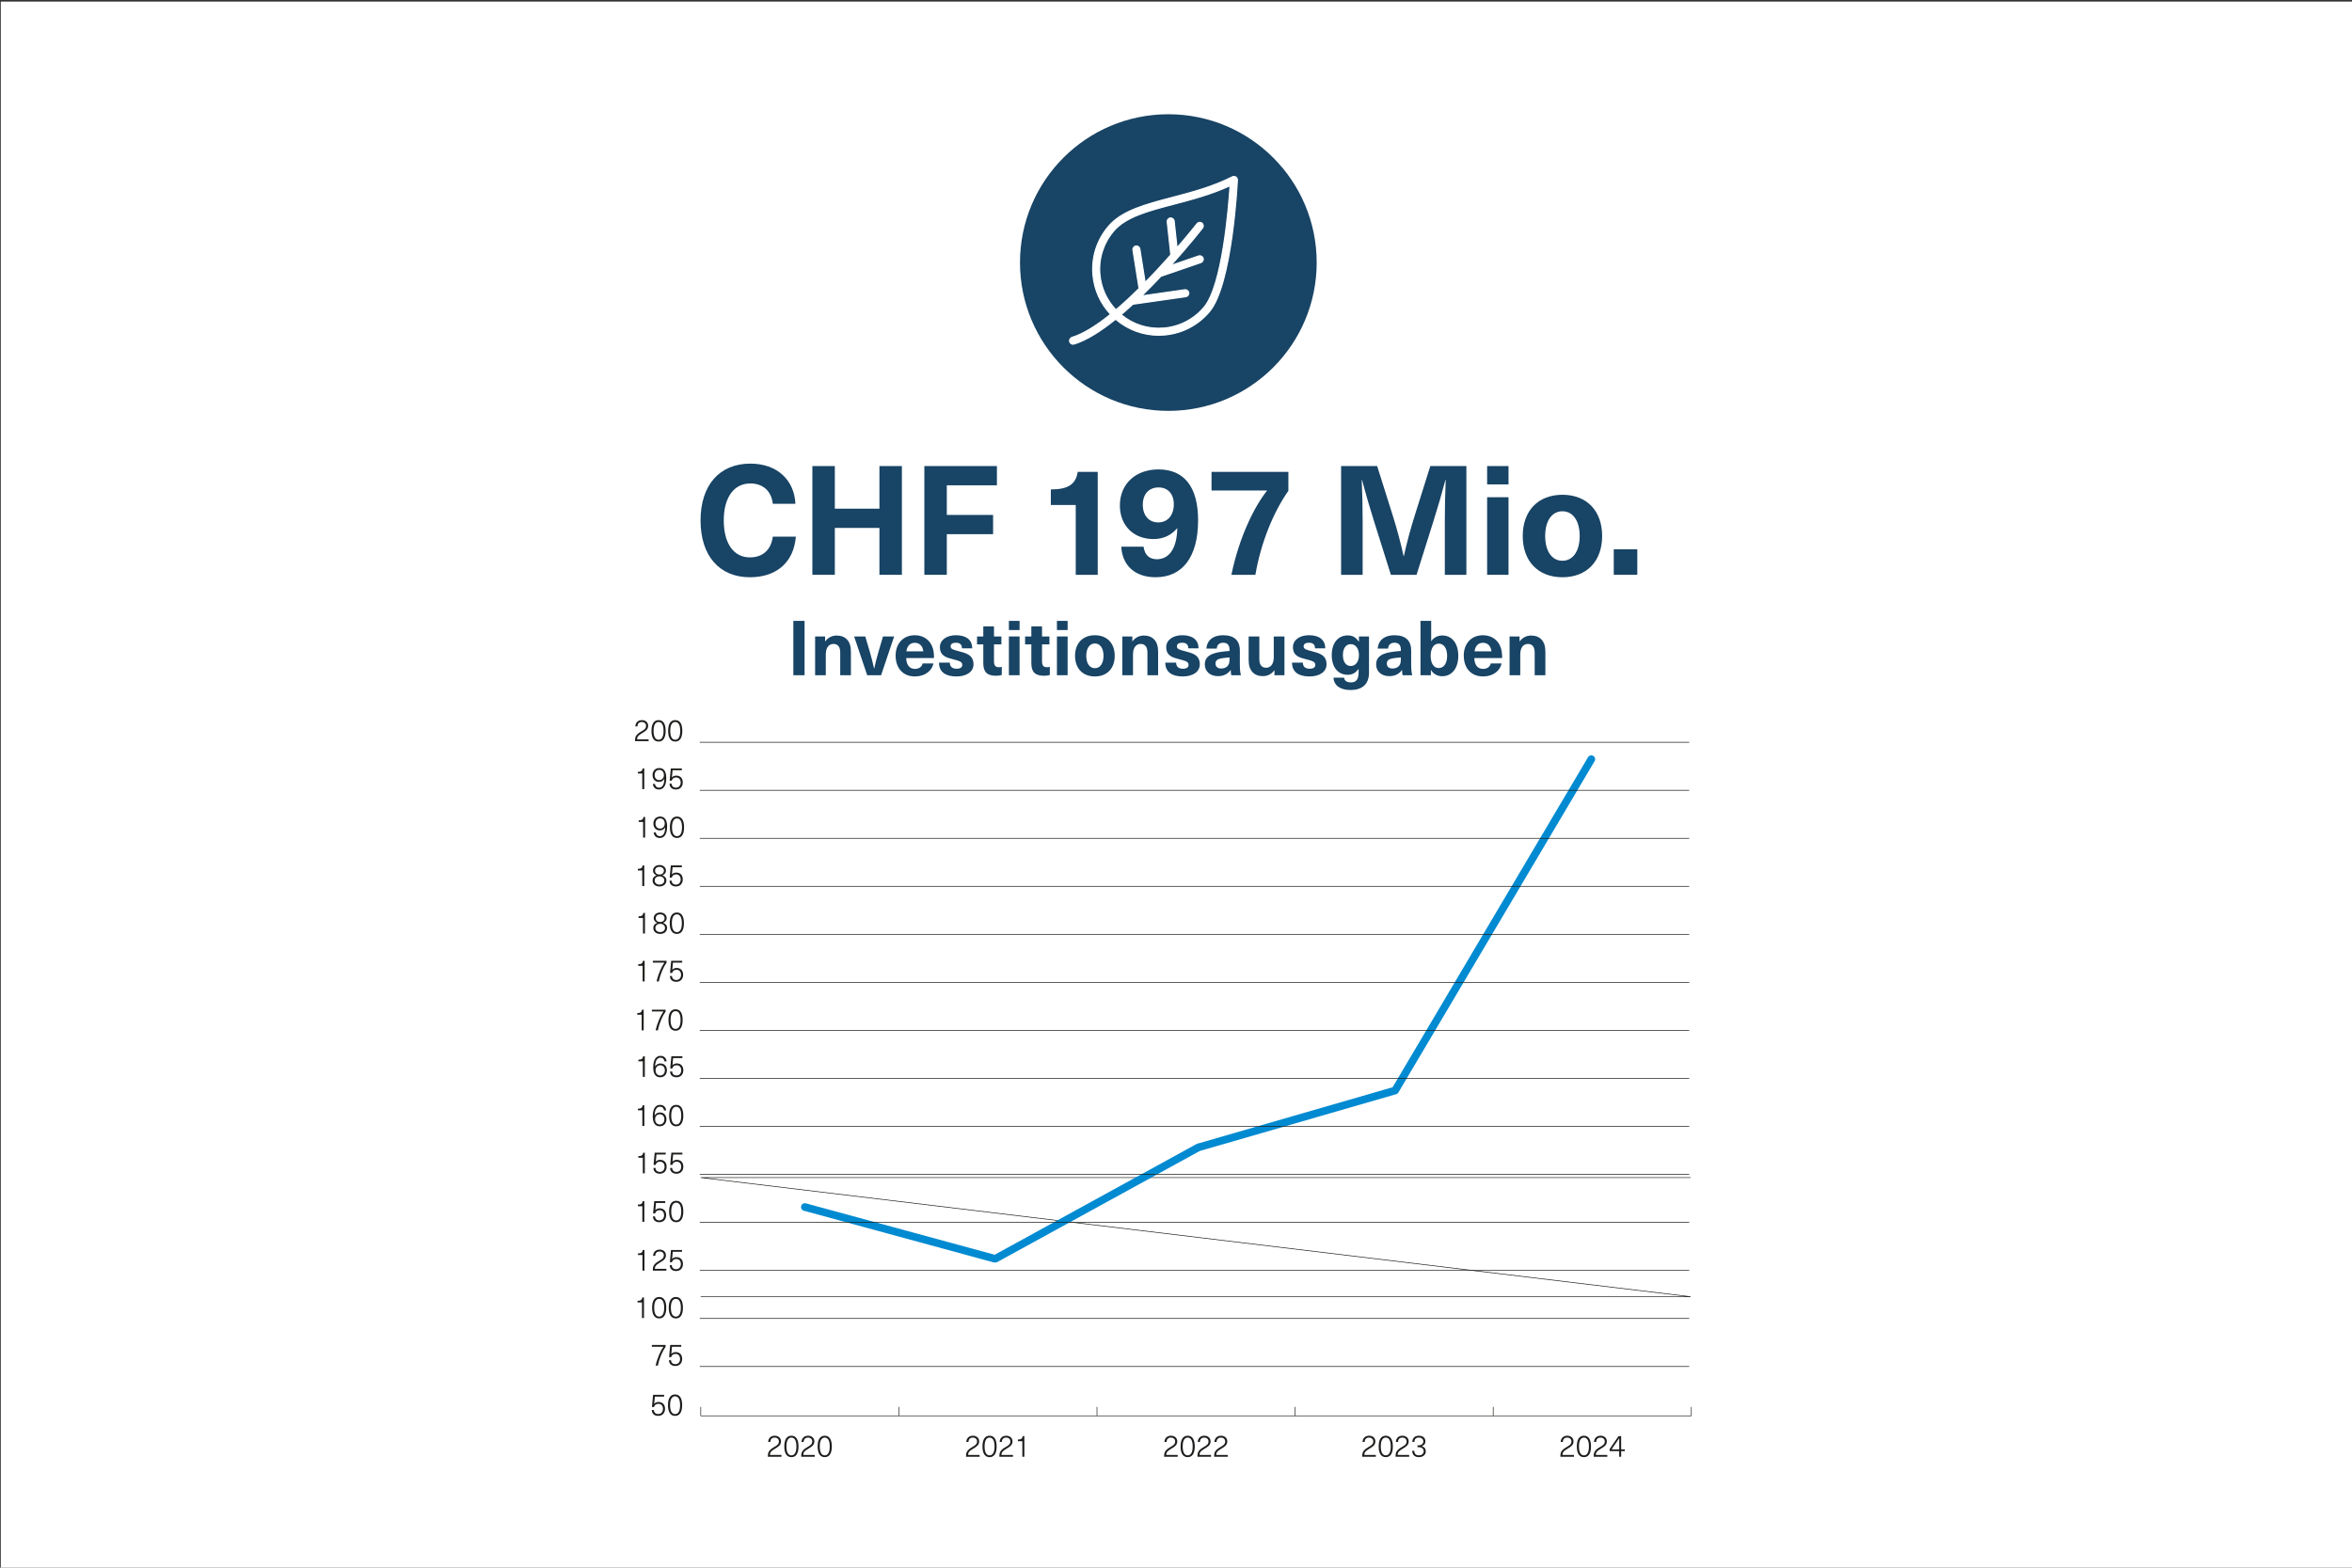 <?xml version="1.0" encoding="UTF-8"?>
<svg xmlns="http://www.w3.org/2000/svg" width="3000" height="2000" xmlns:xlink="http://www.w3.org/1999/xlink" viewBox="0 0 300 200">
  <rect x="0" y="0" width="300" height="200" fill="#333333" stroke="none"/>
  <defs>
    <clipPath id="b">
      <rect x="81.028" y="140.646" width="134.772" height="50.259" style="fill: none; stroke-width: 0px;"/>
    </clipPath>
    <clipPath id="c">
      <rect x="81.028" y="140.646" width="134.772" height="50.259" style="fill: none; stroke-width: 0px;"/>
    </clipPath>
  </defs>
  <g id="a" data-name="Hintergrund_Weiss">
    <rect x=".1" y=".2" width="300" height="200" style="fill: #fff; stroke-width: 0px;"/>
    <g>
      <g>
        <g style="clip-path: url(#b);">
          <path d="m86.937,70.951c0,.887-.316,1.367-.902,1.367-.59,0-.906-.48-.906-1.367s.316-1.367.906-1.367c.586,0,.902.477.902,1.367Zm-1.539,0c0,.742.223,1.137.637,1.137s.637-.395.637-1.137c0-.738-.223-1.129-.637-1.129s-.637.391-.637,1.129Z" style="fill: #1d1d1b; stroke-width: 0px;"/>
          <g>
            <path d="m83.449,30.555l-.082.91h.008c.117-.145.324-.23.539-.23.512,0,.836.336.836.867,0,.551-.344.906-.875.906-.484,0-.809-.277-.809-.742h.262c.008.324.23.508.543.508.379,0,.613-.262.613-.664,0-.395-.227-.641-.586-.641-.285,0-.484.145-.559.422l-.258-.02.145-1.547h1.406v.23h-1.184Z" style="fill: #1d1d1b; stroke-width: 0px;"/>
            <path d="m86.935,31.641c0,.887-.316,1.367-.902,1.367-.59,0-.906-.48-.906-1.367s.316-1.367.906-1.367c.586,0,.902.477.902,1.367Zm-1.539,0c0,.742.223,1.137.637,1.137s.637-.395.637-1.137c0-.738-.223-1.129-.637-1.129s-.637.391-.637,1.129Z" style="fill: #1d1d1b; stroke-width: 0px;"/>
          </g>
          <g>
            <path d="m201.055,74.443c0,.457-.316.672-.754.926-.547.32-.656.516-.656.805h1.469v.23h-1.727c-.004-.027-.004-.055-.004-.074,0-.492.117-.766.781-1.156.41-.234.625-.379.625-.727,0-.289-.211-.488-.535-.488-.371,0-.547.211-.57.559h-.266c.023-.496.352-.797.84-.797.477,0,.797.297.797.723Z" style="fill: #1d1d1b; stroke-width: 0px;"/>
            <path d="m203.286,75.088c0,.887-.316,1.367-.902,1.367-.59,0-.906-.48-.906-1.367s.316-1.367.906-1.367c.586,0,.902.477.902,1.367Zm-1.539,0c0,.742.223,1.137.637,1.137s.637-.395.637-1.137c0-.738-.223-1.129-.637-1.129s-.637.391-.637,1.129Z" style="fill: #1d1d1b; stroke-width: 0px;"/>
            <path d="m204.439,76.404v-1.988h-.566v-.207c.398,0,.566-.117.617-.438h.203v2.633h-.254Z" style="fill: #1d1d1b; stroke-width: 0px;"/>
            <path d="m207.464,74.439c0,.285-.176.48-.453.598v.008c.32.109.504.324.504.645,0,.457-.363.766-.879.766-.52,0-.879-.309-.879-.766,0-.32.18-.535.5-.645v-.008c-.273-.117-.449-.312-.449-.598,0-.422.348-.719.828-.719s.828.297.828.719Zm-1.441,1.242c0,.328.246.535.613.535.363,0,.613-.207.613-.535,0-.301-.254-.52-.613-.52-.363,0-.613.219-.613.52Zm.047-1.242c0,.297.219.492.566.492.344,0,.562-.195.562-.492,0-.293-.23-.484-.562-.484-.336,0-.566.191-.566.484Z" style="fill: #1d1d1b; stroke-width: 0px;"/>
          </g>
          <g>
            <path d="m176.349,74.443c0,.457-.316.672-.754.926-.547.32-.656.516-.656.805h1.469v.23h-1.727c-.004-.027-.004-.055-.004-.074,0-.492.117-.766.781-1.156.41-.234.625-.379.625-.727,0-.289-.211-.488-.535-.488-.371,0-.547.211-.57.559h-.266c.023-.496.352-.797.84-.797.477,0,.797.297.797.723Z" style="fill: #1d1d1b; stroke-width: 0px;"/>
            <path d="m178.58,75.088c0,.887-.316,1.367-.902,1.367-.59,0-.906-.48-.906-1.367s.316-1.367.906-1.367c.586,0,.902.477.902,1.367Zm-1.539,0c0,.742.223,1.137.637,1.137s.637-.395.637-1.137c0-.738-.223-1.129-.637-1.129s-.637.391-.637,1.129Z" style="fill: #1d1d1b; stroke-width: 0px;"/>
            <path d="m179.733,76.404v-1.988h-.566v-.207c.398,0,.566-.117.617-.438h.203v2.633h-.254Z" style="fill: #1d1d1b; stroke-width: 0px;"/>
            <path d="m182.785,74.006c-.406.586-.777,1.391-.984,2.398h-.289c.262-1.109.645-1.879.996-2.402h-1.473v-.23h1.75v.234Z" style="fill: #1d1d1b; stroke-width: 0px;"/>
          </g>
          <g>
            <path d="m151.646,74.443c0,.457-.316.672-.754.926-.547.32-.656.516-.656.805h1.469v.23h-1.727c-.004-.027-.004-.055-.004-.074,0-.492.117-.766.781-1.156.41-.234.625-.379.625-.727,0-.289-.211-.488-.535-.488-.371,0-.547.211-.57.559h-.266c.023-.496.352-.797.84-.797.477,0,.797.297.797.723Z" style="fill: #1d1d1b; stroke-width: 0px;"/>
            <path d="m153.878,75.088c0,.887-.316,1.367-.902,1.367-.59,0-.906-.48-.906-1.367s.316-1.367.906-1.367c.586,0,.902.477.902,1.367Zm-1.539,0c0,.742.223,1.137.637,1.137s.637-.395.637-1.137c0-.738-.223-1.129-.637-1.129s-.637.391-.637,1.129Z" style="fill: #1d1d1b; stroke-width: 0px;"/>
            <path d="m155.031,76.404v-1.988h-.566v-.207c.398,0,.566-.117.617-.438h.203v2.633h-.254Z" style="fill: #1d1d1b; stroke-width: 0px;"/>
            <path d="m158.067,74.428h-.266c-.055-.305-.227-.473-.512-.473-.41,0-.672.352-.688,1.102h.008c.152-.234.379-.367.672-.367.492,0,.824.348.824.867,0,.535-.348.898-.855.898-.57,0-.891-.418-.891-1.258,0-.969.344-1.477.93-1.477.445,0,.727.27.777.707Zm-1.41,1.125c0,.406.227.668.594.668.352,0,.59-.262.59-.664,0-.379-.234-.637-.586-.637s-.598.266-.598.633Z" style="fill: #1d1d1b; stroke-width: 0px;"/>
          </g>
          <g>
            <path d="m126.94,74.443c0,.457-.316.672-.754.926-.547.32-.656.516-.656.805h1.469v.23h-1.727c-.004-.027-.004-.055-.004-.074,0-.492.117-.766.781-1.156.41-.234.625-.379.625-.727,0-.289-.211-.488-.535-.488-.371,0-.547.211-.57.559h-.266c.023-.496.352-.797.84-.797.477,0,.797.297.797.723Z" style="fill: #1d1d1b; stroke-width: 0px;"/>
            <path d="m129.172,75.088c0,.887-.316,1.367-.902,1.367-.59,0-.906-.48-.906-1.367s.316-1.367.906-1.367c.586,0,.902.477.902,1.367Zm-1.539,0c0,.742.223,1.137.637,1.137s.637-.395.637-1.137c0-.738-.223-1.129-.637-1.129s-.637.391-.637,1.129Z" style="fill: #1d1d1b; stroke-width: 0px;"/>
            <path d="m130.325,76.404v-1.988h-.566v-.207c.398,0,.566-.117.617-.438h.203v2.633h-.254Z" style="fill: #1d1d1b; stroke-width: 0px;"/>
            <path d="m132.064,74.002l-.082.91h.008c.117-.145.324-.23.539-.23.512,0,.836.336.836.867,0,.551-.344.906-.875.906-.484,0-.809-.277-.809-.742h.262c.008.324.23.508.543.508.379,0,.613-.262.613-.664,0-.395-.227-.641-.586-.641-.285,0-.484.145-.559.422l-.258-.02.145-1.547h1.406v.23h-1.184Z" style="fill: #1d1d1b; stroke-width: 0px;"/>
          </g>
          <g>
            <path d="m102.238,74.443c0,.457-.316.672-.754.926-.547.32-.656.516-.656.805h1.469v.23h-1.727c-.004-.027-.004-.055-.004-.074,0-.492.117-.766.781-1.156.41-.234.625-.379.625-.727,0-.289-.211-.488-.535-.488-.371,0-.547.211-.57.559h-.266c.023-.496.352-.797.84-.797.477,0,.797.297.797.723Z" style="fill: #1d1d1b; stroke-width: 0px;"/>
            <path d="m104.47,75.088c0,.887-.316,1.367-.902,1.367-.59,0-.906-.48-.906-1.367s.316-1.367.906-1.367c.586,0,.902.477.902,1.367Zm-1.539,0c0,.742.223,1.137.637,1.137s.637-.395.637-1.137c0-.738-.223-1.129-.637-1.129s-.637.391-.637,1.129Z" style="fill: #1d1d1b; stroke-width: 0px;"/>
            <path d="m105.623,76.404v-1.988h-.566v-.207c.398,0,.566-.117.617-.438h.203v2.633h-.254Z" style="fill: #1d1d1b; stroke-width: 0px;"/>
            <path d="m108.315,75.682v.723h-.25v-.723h-1.223v-.25l1.137-1.66h.336v1.688h.465v.223h-.465Zm-.246-.223v-1.414h-.008c-.215.32-.43.629-.645.945l-.32.469h.973Z" style="fill: #1d1d1b; stroke-width: 0px;"/>
          </g>
        </g>
        <path d="m215.732,180.626v-1.14m-25.271,1.14v-1.14m-25.27,1.14v-1.14m-25.27,1.14v-1.14m-25.27,1.14v-1.14m-25.27,1.14v-1.14m0,1.14h126.353" style="fill: none; stroke: #1d1d1b; stroke-miterlimit: 10; stroke-width: .082px;"/>
        <g style="clip-path: url(#c);">
          <g>
            <path d="m83.524,178.179l-.082.91h.008c.117-.145.324-.23.539-.23.512,0,.836.336.836.867,0,.551-.344.906-.875.906-.484,0-.809-.277-.809-.742h.262c.008.324.23.508.543.508.379,0,.613-.262.613-.664,0-.395-.227-.641-.586-.641-.285,0-.484.145-.559.422l-.258-.02.145-1.547h1.406v.23h-1.184Z" style="fill: #1d1d1b; stroke-width: 0px;"/>
            <path d="m87.01,179.265c0,.887-.316,1.367-.902,1.367-.59,0-.906-.48-.906-1.367s.316-1.367.906-1.367c.586,0,.902.477.902,1.367Zm-1.539,0c0,.742.223,1.137.637,1.137s.637-.395.637-1.137c0-.738-.223-1.129-.637-1.129s-.637.391-.637,1.129Z" style="fill: #1d1d1b; stroke-width: 0px;"/>
          </g>
          <g>
            <path d="m81.885,168.149v-1.988h-.566v-.207c.398,0,.566-.117.617-.438h.203v2.633h-.254Z" style="fill: #1d1d1b; stroke-width: 0px;"/>
            <path d="m84.983,166.833c0,.887-.316,1.367-.902,1.367-.59,0-.906-.48-.906-1.367s.316-1.367.906-1.367c.586,0,.902.477.902,1.367Zm-1.539,0c0,.742.223,1.137.637,1.137s.637-.395.637-1.137c0-.738-.223-1.129-.637-1.129s-.637.391-.637,1.129Z" style="fill: #1d1d1b; stroke-width: 0px;"/>
            <path d="m87.109,166.833c0,.887-.316,1.367-.902,1.367-.59,0-.906-.48-.906-1.367s.316-1.367.906-1.367c.586,0,.902.477.902,1.367Zm-1.539,0c0,.742.223,1.137.637,1.137s.637-.395.637-1.137c0-.738-.223-1.129-.637-1.129s-.637.391-.637,1.129Z" style="fill: #1d1d1b; stroke-width: 0px;"/>
          </g>
          <g>
            <path d="m81.932,155.875v-1.988h-.566v-.207c.398,0,.566-.117.617-.438h.203v2.633h-.254Z" style="fill: #1d1d1b; stroke-width: 0px;"/>
            <path d="m83.671,153.473l-.082.91h.008c.117-.145.324-.23.539-.23.512,0,.836.336.836.867,0,.551-.344.906-.875.906-.484,0-.809-.277-.809-.742h.262c.008.324.23.508.543.508.379,0,.613-.262.613-.664,0-.395-.227-.641-.586-.641-.285,0-.484.145-.559.422l-.258-.02.145-1.547h1.406v.23h-1.184Z" style="fill: #1d1d1b; stroke-width: 0px;"/>
            <path d="m87.156,154.559c0,.887-.316,1.367-.902,1.367-.59,0-.906-.48-.906-1.367s.316-1.367.906-1.367c.586,0,.902.477.902,1.367Zm-1.539,0c0,.742.223,1.137.637,1.137s.637-.395.637-1.137c0-.738-.223-1.129-.637-1.129s-.637.391-.637,1.129Z" style="fill: #1d1d1b; stroke-width: 0px;"/>
          </g>
          <g>
            <path d="m82.888,134.676c0,.457-.316.672-.754.926-.547.32-.656.516-.656.805h1.469v.23h-1.727c-.004-.027-.004-.055-.004-.074,0-.492.117-.766.781-1.156.41-.234.625-.379.625-.727,0-.289-.211-.488-.535-.488-.371,0-.547.211-.57.559h-.266c.023-.496.352-.797.84-.797.477,0,.797.297.797.723Z" style="fill: #1d1d1b; stroke-width: 0px;"/>
            <path d="m83.76,134.234l-.082.91h.008c.117-.145.324-.23.539-.23.512,0,.836.336.836.867,0,.551-.344.906-.875.906-.484,0-.809-.277-.809-.742h.262c.008.324.23.508.543.508.379,0,.613-.262.613-.664,0-.395-.227-.641-.586-.641-.285,0-.484.145-.559.422l-.258-.02.145-1.547h1.406v.23h-1.184Z" style="fill: #1d1d1b; stroke-width: 0px;"/>
            <path d="m87.245,135.32c0,.887-.316,1.367-.902,1.367-.59,0-.906-.48-.906-1.367s.316-1.367.906-1.367c.586,0,.902.477.902,1.367Zm-1.539,0c0,.742.223,1.137.637,1.137s.637-.395.637-1.137c0-.738-.223-1.129-.637-1.129s-.637.391-.637,1.129Z" style="fill: #1d1d1b; stroke-width: 0px;"/>
          </g>
        </g>
        <path d="m215.635,150.232-126.255,0,126.255,15.197-126.255,0" style="fill: none; stroke: #1d1d1b; stroke-miterlimit: 10; stroke-width: .082px;"/>
        <path d="m202.974,96.855l-25.033,42.281m-.24.06l-24.854,7.187m0,0l-25.872,14.194m-.12,0l-24.195-6.588" style="fill: none; stroke: #008ad1; stroke-linecap: round; stroke-linejoin: round; stroke-width: .977px;"/>
        <g>
          <path d="m200.703,183.888c0,.457-.316.672-.754.926-.547.32-.656.516-.656.805h1.469v.23h-1.727c-.004-.027-.004-.055-.004-.074,0-.492.117-.766.781-1.156.41-.234.625-.379.625-.727,0-.289-.211-.488-.535-.488-.371,0-.547.211-.57.559h-.266c.023-.496.352-.797.84-.797.477,0,.797.297.797.723Z" style="fill: #1d1d1b; stroke-width: 0px;"/>
          <path d="m202.935,184.532c0,.887-.316,1.367-.902,1.367-.59,0-.906-.48-.906-1.367s.316-1.367.906-1.367c.586,0,.902.477.902,1.367Zm-1.539,0c0,.742.223,1.137.637,1.137s.637-.395.637-1.137c0-.738-.223-1.129-.637-1.129s-.637.391-.637,1.129Z" style="fill: #1d1d1b; stroke-width: 0px;"/>
          <path d="m204.955,183.888c0,.457-.316.672-.754.926-.547.32-.656.516-.656.805h1.469v.23h-1.727c-.004-.027-.004-.055-.004-.074,0-.492.117-.766.781-1.156.41-.234.625-.379.625-.727,0-.289-.211-.488-.535-.488-.371,0-.547.211-.57.559h-.266c.023-.496.352-.797.84-.797.477,0,.797.297.797.723Z" style="fill: #1d1d1b; stroke-width: 0px;"/>
          <path d="m206.78,185.126v.723h-.25v-.723h-1.223v-.25l1.137-1.66h.336v1.688h.465v.223h-.465Zm-.246-.223v-1.414h-.008c-.215.32-.43.629-.645.945l-.32.469h.973Z" style="fill: #1d1d1b; stroke-width: 0px;"/>
        </g>
        <g>
          <path d="m175.429,183.888c0,.457-.316.672-.754.926-.547.32-.656.516-.656.805h1.469v.23h-1.727c-.004-.027-.004-.055-.004-.074,0-.492.117-.766.781-1.156.41-.234.625-.379.625-.727,0-.289-.211-.488-.535-.488-.371,0-.547.211-.57.559h-.266c.023-.496.352-.797.84-.797.477,0,.797.297.797.723Z" style="fill: #1d1d1b; stroke-width: 0px;"/>
          <path d="m177.66,184.532c0,.887-.316,1.367-.902,1.367-.59,0-.906-.48-.906-1.367s.316-1.367.906-1.367c.586,0,.902.477.902,1.367Zm-1.539,0c0,.742.223,1.137.637,1.137s.637-.395.637-1.137c0-.738-.223-1.129-.637-1.129s-.637.391-.637,1.129Z" style="fill: #1d1d1b; stroke-width: 0px;"/>
          <path d="m179.681,183.888c0,.457-.316.672-.754.926-.547.32-.656.516-.656.805h1.469v.23h-1.727c-.004-.027-.004-.055-.004-.074,0-.492.117-.766.781-1.156.41-.234.625-.379.625-.727,0-.289-.211-.488-.535-.488-.371,0-.547.211-.57.559h-.266c.023-.496.352-.797.84-.797.477,0,.797.297.797.723Z" style="fill: #1d1d1b; stroke-width: 0px;"/>
          <path d="m181.811,183.872c0,.32-.148.512-.453.625v.008c.336.113.5.316.5.66,0,.43-.359.734-.875.734-.539,0-.855-.312-.855-.812h.266c0,.379.207.578.59.578.359,0,.609-.203.609-.508,0-.344-.246-.531-.68-.531h-.113v-.23h.113c.395,0,.637-.195.637-.504,0-.297-.23-.492-.582-.492s-.559.188-.559.562h-.262c0-.504.328-.797.832-.797.512,0,.832.285.832.707Z" style="fill: #1d1d1b; stroke-width: 0px;"/>
        </g>
        <g>
          <path d="m150.16,183.888c0,.457-.316.672-.754.926-.547.32-.656.516-.656.805h1.469v.23h-1.727c-.004-.027-.004-.055-.004-.074,0-.492.117-.766.781-1.156.41-.234.625-.379.625-.727,0-.289-.211-.488-.535-.488-.371,0-.547.211-.57.559h-.266c.023-.496.352-.797.84-.797.477,0,.797.297.797.723Z" style="fill: #1d1d1b; stroke-width: 0px;"/>
          <path d="m152.392,184.532c0,.887-.316,1.367-.902,1.367-.59,0-.906-.48-.906-1.367s.316-1.367.906-1.367c.586,0,.902.477.902,1.367Zm-1.539,0c0,.742.223,1.137.637,1.137s.637-.395.637-1.137c0-.738-.223-1.129-.637-1.129s-.637.391-.637,1.129Z" style="fill: #1d1d1b; stroke-width: 0px;"/>
          <path d="m154.412,183.888c0,.457-.316.672-.754.926-.547.32-.656.516-.656.805h1.469v.23h-1.727c-.004-.027-.004-.055-.004-.074,0-.492.117-.766.781-1.156.41-.234.625-.379.625-.727,0-.289-.211-.488-.535-.488-.371,0-.547.211-.57.559h-.266c.023-.496.352-.797.84-.797.477,0,.797.297.797.723Z" style="fill: #1d1d1b; stroke-width: 0px;"/>
          <path d="m156.538,183.888c0,.457-.316.672-.754.926-.547.32-.656.516-.656.805h1.469v.23h-1.727c-.004-.027-.004-.055-.004-.074,0-.492.117-.766.781-1.156.41-.234.625-.379.625-.727,0-.289-.211-.488-.535-.488-.371,0-.547.211-.57.559h-.266c.023-.496.352-.797.84-.797.477,0,.797.297.797.723Z" style="fill: #1d1d1b; stroke-width: 0px;"/>
        </g>
        <g>
          <path d="m124.892,183.888c0,.457-.316.672-.754.926-.547.32-.656.516-.656.805h1.469v.23h-1.727c-.004-.027-.004-.055-.004-.074,0-.492.117-.766.781-1.156.41-.234.625-.379.625-.727,0-.289-.211-.488-.535-.488-.371,0-.547.211-.57.559h-.266c.023-.496.352-.797.84-.797.477,0,.797.297.797.723Z" style="fill: #1d1d1b; stroke-width: 0px;"/>
          <path d="m127.123,184.532c0,.887-.316,1.367-.902,1.367-.59,0-.906-.48-.906-1.367s.316-1.367.906-1.367c.586,0,.902.477.902,1.367Zm-1.539,0c0,.742.223,1.137.637,1.137s.637-.395.637-1.137c0-.738-.223-1.129-.637-1.129s-.637.391-.637,1.129Z" style="fill: #1d1d1b; stroke-width: 0px;"/>
          <path d="m129.143,183.888c0,.457-.316.672-.754.926-.547.32-.656.516-.656.805h1.469v.23h-1.727c-.004-.027-.004-.055-.004-.074,0-.492.117-.766.781-1.156.41-.234.625-.379.625-.727,0-.289-.211-.488-.535-.488-.371,0-.547.211-.57.559h-.266c.023-.496.352-.797.84-.797.477,0,.797.297.797.723Z" style="fill: #1d1d1b; stroke-width: 0px;"/>
          <path d="m130.402,185.849v-1.988h-.566v-.207c.398,0,.566-.117.617-.438h.203v2.633h-.254Z" style="fill: #1d1d1b; stroke-width: 0px;"/>
        </g>
        <g>
          <path d="m99.617,183.888c0,.457-.316.672-.754.926-.547.32-.656.516-.656.805h1.469v.23h-1.727c-.004-.027-.004-.055-.004-.074,0-.492.117-.766.781-1.156.41-.234.625-.379.625-.727,0-.289-.211-.488-.535-.488-.371,0-.547.211-.57.559h-.266c.023-.496.352-.797.84-.797.477,0,.797.297.797.723Z" style="fill: #1d1d1b; stroke-width: 0px;"/>
          <path d="m101.849,184.532c0,.887-.316,1.367-.902,1.367-.59,0-.906-.48-.906-1.367s.316-1.367.906-1.367c.586,0,.902.477.902,1.367Zm-1.539,0c0,.742.223,1.137.637,1.137s.637-.395.637-1.137c0-.738-.223-1.129-.637-1.129s-.637.391-.637,1.129Z" style="fill: #1d1d1b; stroke-width: 0px;"/>
          <path d="m103.869,183.888c0,.457-.316.672-.754.926-.547.32-.656.516-.656.805h1.469v.23h-1.727c-.004-.027-.004-.055-.004-.074,0-.492.117-.766.781-1.156.41-.234.625-.379.625-.727,0-.289-.211-.488-.535-.488-.371,0-.547.211-.57.559h-.266c.023-.496.352-.797.84-.797.477,0,.797.297.797.723Z" style="fill: #1d1d1b; stroke-width: 0px;"/>
          <path d="m106.1,184.532c0,.887-.316,1.367-.902,1.367-.59,0-.906-.48-.906-1.367s.316-1.367.906-1.367c.586,0,.902.477.902,1.367Zm-1.539,0c0,.742.223,1.137.637,1.137s.637-.395.637-1.137c0-.738-.223-1.129-.637-1.129s-.637.391-.637,1.129Z" style="fill: #1d1d1b; stroke-width: 0px;"/>
        </g>
      </g>
      <g>
        <path d="m81.946,162.103v-1.988h-.566v-.207c.398,0,.566-.117.617-.438h.203v2.633h-.254Z" style="fill: #1d1d1b; stroke-width: 0px;"/>
        <path d="m84.939,160.142c0,.457-.316.672-.754.926-.547.32-.656.516-.656.805h1.469v.23h-1.727c-.004-.027-.004-.055-.004-.074,0-.492.117-.766.781-1.156.41-.234.625-.379.625-.727,0-.289-.211-.488-.535-.488-.371,0-.547.211-.57.559h-.266c.023-.496.352-.797.84-.797.477,0,.797.297.797.723Z" style="fill: #1d1d1b; stroke-width: 0px;"/>
        <path d="m85.811,159.701l-.082.91h.008c.117-.145.324-.23.539-.23.512,0,.836.336.836.867,0,.551-.344.906-.875.906-.484,0-.809-.277-.809-.742h.262c.008.324.23.508.543.508.379,0,.613-.262.613-.664,0-.395-.227-.641-.586-.641-.285,0-.484.145-.559.422l-.258-.02.145-1.547h1.406v.23h-1.184Z" style="fill: #1d1d1b; stroke-width: 0px;"/>
      </g>
      <g>
        <path d="m81.992,149.689v-1.988h-.566v-.207c.398,0,.566-.117.617-.438h.203v2.633h-.254Z" style="fill: #1d1d1b; stroke-width: 0px;"/>
        <path d="m83.731,147.287l-.082.91h.008c.117-.145.324-.23.539-.23.512,0,.836.336.836.867,0,.551-.344.906-.875.906-.484,0-.809-.277-.809-.742h.262c.008.324.23.508.543.508.379,0,.613-.262.613-.664,0-.395-.227-.641-.586-.641-.285,0-.484.145-.559.422l-.258-.02.145-1.547h1.406v.23h-1.184Z" style="fill: #1d1d1b; stroke-width: 0px;"/>
        <path d="m85.857,147.287l-.082.91h.008c.117-.145.324-.23.539-.23.512,0,.836.336.836.867,0,.551-.344.906-.875.906-.484,0-.809-.277-.809-.742h.262c.008.324.23.508.543.508.379,0,.613-.262.613-.664,0-.395-.227-.641-.586-.641-.285,0-.484.145-.559.422l-.258-.02.145-1.547h1.406v.23h-1.184Z" style="fill: #1d1d1b; stroke-width: 0px;"/>
      </g>
      <g>
        <path d="m84.897,171.818c-.406.586-.777,1.391-.984,2.398h-.289c.262-1.109.645-1.879.996-2.402h-1.473v-.23h1.75v.234Z" style="fill: #1d1d1b; stroke-width: 0px;"/>
        <path d="m85.711,171.814l-.082.91h.008c.117-.145.324-.23.539-.23.512,0,.836.336.836.867,0,.551-.344.906-.875.906-.484,0-.809-.277-.809-.742h.262c.008.324.23.508.543.508.379,0,.613-.262.613-.664,0-.395-.227-.641-.586-.641-.285,0-.484.145-.559.422l-.258-.02.145-1.547h1.406v.23h-1.184Z" style="fill: #1d1d1b; stroke-width: 0px;"/>
      </g>
      <g>
        <path d="m81.932,143.639v-1.988h-.566v-.207c.398,0,.566-.117.617-.438h.203v2.633h-.254Z" style="fill: #1d1d1b; stroke-width: 0px;"/>
        <path d="m84.968,141.663h-.266c-.055-.305-.227-.473-.512-.473-.41,0-.672.352-.688,1.102h.008c.152-.234.379-.367.672-.367.492,0,.824.348.824.867,0,.535-.348.898-.855.898-.57,0-.891-.418-.891-1.258,0-.969.344-1.477.93-1.477.445,0,.727.27.777.707Zm-1.41,1.125c0,.406.227.668.594.668.352,0,.59-.262.59-.664,0-.379-.234-.637-.586-.637s-.598.266-.598.633Z" style="fill: #1d1d1b; stroke-width: 0px;"/>
        <path d="m87.156,142.323c0,.887-.316,1.367-.902,1.367-.59,0-.906-.48-.906-1.367s.316-1.367.906-1.367c.586,0,.902.477.902,1.367Zm-1.539,0c0,.742.223,1.137.637,1.137s.637-.395.637-1.137c0-.738-.223-1.129-.637-1.129s-.637.391-.637,1.129Z" style="fill: #1d1d1b; stroke-width: 0px;"/>
      </g>
    </g>
    <g>
      <path d="m81.992,137.387v-1.988h-.566v-.207c.398,0,.566-.117.617-.438h.203v2.633h-.254Z" style="fill: #1d1d1b; stroke-width: 0px;"/>
      <path d="m85.028,135.411h-.266c-.055-.305-.227-.473-.512-.473-.41,0-.672.352-.688,1.102h.008c.152-.234.379-.367.672-.367.492,0,.824.348.824.867,0,.535-.348.898-.855.898-.57,0-.891-.418-.891-1.258,0-.969.344-1.477.93-1.477.445,0,.727.27.777.707Zm-1.41,1.125c0,.406.227.668.594.668.352,0,.59-.262.59-.664,0-.379-.234-.637-.586-.637s-.598.266-.598.633Z" style="fill: #1d1d1b; stroke-width: 0px;"/>
      <path d="m85.857,134.985l-.082.91h.008c.117-.145.324-.23.539-.23.512,0,.836.336.836.867,0,.551-.344.906-.875.906-.484,0-.809-.277-.809-.742h.262c.008.324.23.508.543.508.379,0,.613-.262.613-.664,0-.395-.227-.641-.586-.641-.285,0-.484.145-.559.422l-.258-.02.145-1.547h1.406v.23h-1.184Z" style="fill: #1d1d1b; stroke-width: 0px;"/>
    </g>
    <g>
      <path d="m81.922,113.042v-1.988h-.566v-.207c.398,0,.566-.117.617-.438h.203v2.633h-.254Z" style="fill: #1d1d1b; stroke-width: 0px;"/>
      <path d="m84.946,111.077c0,.285-.176.48-.453.598v.008c.32.109.504.324.504.645,0,.457-.363.766-.879.766-.52,0-.879-.309-.879-.766,0-.32.18-.535.5-.645v-.008c-.273-.117-.449-.312-.449-.598,0-.422.348-.719.828-.719s.828.297.828.719Zm-1.441,1.242c0,.328.246.535.613.535.363,0,.613-.207.613-.535,0-.301-.254-.52-.613-.52-.363,0-.613.219-.613.52Zm.047-1.242c0,.297.219.492.566.492.344,0,.562-.195.562-.492,0-.293-.23-.484-.562-.484-.336,0-.566.191-.566.484Z" style="fill: #1d1d1b; stroke-width: 0px;"/>
      <path d="m85.787,110.639l-.082.91h.008c.117-.145.324-.23.539-.23.512,0,.836.336.836.867,0,.551-.344.906-.875.906-.484,0-.809-.277-.809-.742h.262c.008.324.23.508.543.508.379,0,.613-.262.613-.664,0-.395-.227-.641-.586-.641-.285,0-.484.145-.559.422l-.258-.02.145-1.547h1.406v.23h-1.184Z" style="fill: #1d1d1b; stroke-width: 0px;"/>
    </g>
    <g>
      <path d="m81.848,131.445v-1.988h-.566v-.207c.398,0,.566-.117.617-.438h.203v2.633h-.254Z" style="fill: #1d1d1b; stroke-width: 0px;"/>
      <path d="m84.899,129.047c-.406.586-.777,1.391-.984,2.398h-.289c.262-1.109.645-1.879.996-2.402h-1.473v-.23h1.75v.234Z" style="fill: #1d1d1b; stroke-width: 0px;"/>
      <path d="m87.072,130.129c0,.887-.316,1.367-.902,1.367-.59,0-.906-.48-.906-1.367s.316-1.367.906-1.367c.586,0,.902.477.902,1.367Zm-1.539,0c0,.742.223,1.137.637,1.137s.637-.395.637-1.137c0-.738-.223-1.129-.637-1.129s-.637.391-.637,1.129Z" style="fill: #1d1d1b; stroke-width: 0px;"/>
    </g>
    <g>
      <path d="m82.03,106.856v-1.988h-.566v-.207c.398,0,.566-.117.617-.438h.203v2.633h-.254Z" style="fill: #1d1d1b; stroke-width: 0px;"/>
      <path d="m83.379,106.2h.266c.055.305.227.473.516.473.41,0,.668-.352.684-1.102h-.008c-.148.234-.379.367-.672.367-.488,0-.824-.348-.824-.867,0-.535.348-.898.859-.898.57,0,.891.418.891,1.258,0,.969-.344,1.477-.934,1.477-.445,0-.727-.27-.777-.707Zm1.41-1.125c0-.406-.223-.668-.59-.668-.355,0-.59.262-.59.664,0,.379.23.637.586.637.352,0,.594-.266.594-.633Z" style="fill: #1d1d1b; stroke-width: 0px;"/>
      <path d="m87.254,105.54c0,.887-.316,1.367-.902,1.367-.59,0-.906-.48-.906-1.367s.316-1.367.906-1.367c.586,0,.902.477.902,1.367Zm-1.539,0c0,.742.223,1.137.637,1.137s.637-.395.637-1.137c0-.738-.223-1.129-.637-1.129s-.637.391-.637,1.129Z" style="fill: #1d1d1b; stroke-width: 0px;"/>
    </g>
    <g>
      <path d="m81.922,100.67v-1.988h-.566v-.207c.398,0,.566-.117.617-.438h.203v2.633h-.254Z" style="fill: #1d1d1b; stroke-width: 0px;"/>
      <path d="m83.271,100.014h.266c.055.305.227.473.516.473.41,0,.668-.352.684-1.102h-.008c-.148.234-.379.367-.672.367-.488,0-.824-.348-.824-.867,0-.535.348-.898.859-.898.57,0,.891.418.891,1.258,0,.969-.344,1.477-.934,1.477-.445,0-.727-.27-.777-.707Zm1.41-1.125c0-.406-.223-.668-.59-.668-.355,0-.59.262-.59.664,0,.379.23.637.586.637.352,0,.594-.266.594-.633Z" style="fill: #1d1d1b; stroke-width: 0px;"/>
      <path d="m85.787,98.268l-.082.91h.008c.117-.145.324-.23.539-.23.512,0,.836.336.836.867,0,.551-.344.906-.875.906-.484,0-.809-.277-.809-.742h.262c.008.324.23.508.543.508.379,0,.613-.262.613-.664,0-.395-.227-.641-.586-.641-.285,0-.484.145-.559.422l-.258-.02.145-1.547h1.406v.23h-1.184Z" style="fill: #1d1d1b; stroke-width: 0px;"/>
    </g>
    <g>
      <path d="m82.673,92.594c0,.457-.316.672-.754.926-.547.32-.656.516-.656.805h1.469v.23h-1.727c-.004-.027-.004-.055-.004-.074,0-.492.117-.766.781-1.156.41-.234.625-.379.625-.727,0-.289-.211-.488-.535-.488-.371,0-.547.211-.57.559h-.266c.023-.496.352-.797.84-.797.477,0,.797.297.797.723Z" style="fill: #1d1d1b; stroke-width: 0px;"/>
      <path d="m84.904,93.238c0,.887-.316,1.367-.902,1.367-.59,0-.906-.48-.906-1.367s.316-1.367.906-1.367c.586,0,.902.477.902,1.367Zm-1.539,0c0,.742.223,1.137.637,1.137s.637-.395.637-1.137c0-.738-.223-1.129-.637-1.129s-.637.391-.637,1.129Z" style="fill: #1d1d1b; stroke-width: 0px;"/>
      <path d="m87.03,93.238c0,.887-.316,1.367-.902,1.367-.59,0-.906-.48-.906-1.367s.316-1.367.906-1.367c.586,0,.902.477.902,1.367Zm-1.539,0c0,.742.223,1.137.637,1.137s.637-.395.637-1.137c0-.738-.223-1.129-.637-1.129s-.637.391-.637,1.129Z" style="fill: #1d1d1b; stroke-width: 0px;"/>
    </g>
    <g>
      <line x1="89.252" y1="94.696" x2="215.461" y2="94.696" style="fill: none; stroke: #1d1d1b; stroke-miterlimit: 10; stroke-width: .086px;"/>
      <line x1="89.252" y1="100.822" x2="215.461" y2="100.822" style="fill: none; stroke: #1d1d1b; stroke-miterlimit: 10; stroke-width: .086px;"/>
      <line x1="89.252" y1="106.948" x2="215.461" y2="106.948" style="fill: none; stroke: #1d1d1b; stroke-miterlimit: 10; stroke-width: .086px;"/>
      <line x1="89.252" y1="113.074" x2="215.461" y2="113.074" style="fill: none; stroke: #1d1d1b; stroke-miterlimit: 10; stroke-width: .086px;"/>
      <line x1="89.252" y1="119.2" x2="215.461" y2="119.2" style="fill: none; stroke: #1d1d1b; stroke-miterlimit: 10; stroke-width: .086px;"/>
      <line x1="89.252" y1="125.326" x2="215.461" y2="125.326" style="fill: none; stroke: #1d1d1b; stroke-miterlimit: 10; stroke-width: .086px;"/>
      <line x1="89.252" y1="131.452" x2="215.461" y2="131.452" style="fill: none; stroke: #1d1d1b; stroke-miterlimit: 10; stroke-width: .086px;"/>
      <line x1="89.252" y1="137.578" x2="215.461" y2="137.578" style="fill: none; stroke: #1d1d1b; stroke-miterlimit: 10; stroke-width: .086px;"/>
      <line x1="89.252" y1="143.704" x2="215.461" y2="143.704" style="fill: none; stroke: #1d1d1b; stroke-miterlimit: 10; stroke-width: .086px;"/>
      <line x1="89.252" y1="149.83" x2="215.461" y2="149.83" style="fill: none; stroke: #1d1d1b; stroke-miterlimit: 10; stroke-width: .086px;"/>
      <line x1="89.252" y1="155.956" x2="215.461" y2="155.956" style="fill: none; stroke: #1d1d1b; stroke-miterlimit: 10; stroke-width: .086px;"/>
      <line x1="89.252" y1="162.082" x2="215.461" y2="162.082" style="fill: none; stroke: #1d1d1b; stroke-miterlimit: 10; stroke-width: .086px;"/>
      <line x1="89.252" y1="168.208" x2="215.461" y2="168.208" style="fill: none; stroke: #1d1d1b; stroke-miterlimit: 10; stroke-width: .086px;"/>
      <line x1="89.252" y1="174.334" x2="215.461" y2="174.334" style="fill: none; stroke: #1d1d1b; stroke-miterlimit: 10; stroke-width: .086px;"/>
    </g>
    <g>
      <path d="m81.97,125.208v-1.988h-.566v-.207c.398,0,.566-.117.617-.438h.203v2.633h-.254Z" style="fill: #1d1d1b; stroke-width: 0px;"/>
      <path d="m85.021,122.809c-.406.586-.777,1.391-.984,2.398h-.289c.262-1.109.645-1.879.996-2.402h-1.473v-.23h1.75v.234Z" style="fill: #1d1d1b; stroke-width: 0px;"/>
      <path d="m85.834,122.805l-.082.91h.008c.117-.145.324-.23.539-.23.512,0,.836.336.836.867,0,.551-.344.906-.875.906-.484,0-.809-.277-.809-.742h.262c.008.324.23.508.543.508.379,0,.613-.262.613-.664,0-.395-.227-.641-.586-.641-.285,0-.484.145-.559.422l-.258-.02.145-1.547h1.406v.23h-1.184Z" style="fill: #1d1d1b; stroke-width: 0px;"/>
    </g>
    <g>
      <path d="m82.012,119.097v-1.988h-.566v-.207c.398,0,.566-.117.617-.438h.203v2.633h-.254Z" style="fill: #1d1d1b; stroke-width: 0px;"/>
      <path d="m85.036,117.132c0,.285-.176.48-.453.598v.008c.32.109.504.324.504.645,0,.457-.363.766-.879.766-.52,0-.879-.309-.879-.766,0-.32.18-.535.5-.645v-.008c-.273-.117-.449-.312-.449-.598,0-.422.348-.719.828-.719s.828.297.828.719Zm-1.441,1.242c0,.328.246.535.613.535.363,0,.613-.207.613-.535,0-.301-.254-.52-.613-.52-.363,0-.613.219-.613.52Zm.047-1.242c0,.297.219.492.566.492.344,0,.562-.195.562-.492,0-.293-.23-.484-.562-.484-.336,0-.566.191-.566.484Z" style="fill: #1d1d1b; stroke-width: 0px;"/>
      <path d="m87.236,117.78c0,.887-.316,1.367-.902,1.367-.59,0-.906-.48-.906-1.367s.316-1.367.906-1.367c.586,0,.902.477.902,1.367Zm-1.539,0c0,.742.223,1.137.637,1.137s.637-.395.637-1.137c0-.738-.223-1.129-.637-1.129s-.637.391-.637,1.129Z" style="fill: #1d1d1b; stroke-width: 0px;"/>
    </g>
  </g>
  <g id="d" data-name="Grafiken">
    <path d="m167.944,33.497c0,10.45-8.471,18.921-18.921,18.921s-18.921-8.472-18.921-18.921,8.472-18.921,18.921-18.921,18.921,8.472,18.921,18.921" style="fill: #184465; stroke-width: 0px;"/>
    <path d="m140.294,34.993c-.174-2.005.445-3.958,1.741-5.499,1.534-1.824,4.39-2.575,7.699-3.443,2.249-.591,4.77-1.252,7.162-2.362-.184,2.824-.987,12.735-3.315,15.501-1.296,1.541-3.114,2.486-5.122,2.659-1.987.171-3.924-.435-5.46-1.706.503-.426,1.005-.871,1.501-1.331l6.747-.963c.244-.035.414-.261.379-.506-.035-.243-.263-.414-.506-.378l-5.501.786c.862-.837,1.695-1.693,2.476-2.527.036-.004.075-.006.11-.019l4.973-1.708c.233-.081.357-.334.277-.567-.08-.232-.333-.357-.567-.277l-3.553,1.22c2.276-2.526,3.89-4.58,4.051-4.787.151-.194.117-.474-.077-.626-.195-.153-.475-.117-.627.077-.031.039-1.02,1.299-2.547,3.064l-.37-3.398c-.026-.245-.244-.422-.491-.395-.245.026-.422.247-.396.491l.459,4.213c-.964,1.09-2.078,2.303-3.27,3.515l-.677-4.271c-.039-.244-.268-.409-.511-.371-.243.038-.409.267-.371.51l.78,4.912c-.96.947-1.954,1.873-2.949,2.715-1.176-1.229-1.897-2.811-2.046-4.532Zm-3.85,8.604c.059.192.235.317.426.317.044,0,.087-.006.13-.02,1.61-.49,3.451-1.676,5.303-3.174.027.023.051.05.078.072,1.533,1.288,3.432,1.977,5.412,1.977.247,0,.495-.011.742-.032,2.245-.195,4.279-1.25,5.729-2.973,2.903-3.451,3.542-16.246,3.567-16.789.007-.159-.07-.31-.204-.397-.134-.086-.303-.094-.445-.022-2.506,1.274-5.136,1.963-7.677,2.63-3.455.908-6.439,1.69-8.156,3.732-1.45,1.723-2.141,3.907-1.946,6.15.166,1.905.959,3.655,2.249,5.028-1.736,1.4-3.443,2.496-4.913,2.944-.235.074-.368.323-.296.558" style="fill: #fff; stroke-width: 0px;"/>
    <path d="m140.294,34.993c-.174-2.005.445-3.958,1.741-5.499,1.534-1.824,4.39-2.575,7.699-3.443,2.249-.591,4.77-1.252,7.162-2.362-.184,2.824-.987,12.735-3.315,15.501-1.296,1.541-3.114,2.486-5.122,2.659-1.987.171-3.924-.435-5.46-1.706.503-.426,1.005-.871,1.501-1.331l6.747-.963c.244-.035.414-.261.379-.506-.035-.243-.263-.414-.506-.378l-5.501.786c.862-.837,1.695-1.693,2.476-2.527.036-.004.075-.006.11-.019l4.973-1.708c.233-.081.357-.334.277-.567-.08-.232-.333-.357-.567-.277l-3.553,1.22c2.276-2.526,3.89-4.58,4.051-4.787.151-.194.117-.474-.077-.626-.195-.153-.475-.117-.627.077-.031.039-1.02,1.299-2.547,3.064l-.37-3.398c-.026-.245-.244-.422-.491-.395-.245.026-.422.247-.396.491l.459,4.213c-.964,1.09-2.078,2.303-3.27,3.515l-.677-4.271c-.039-.244-.268-.409-.511-.371-.243.038-.409.267-.371.51l.78,4.912c-.96.947-1.954,1.873-2.949,2.715-1.176-1.229-1.897-2.811-2.046-4.532Zm-3.85,8.604c.059.192.235.317.426.317.044,0,.087-.006.13-.02,1.61-.49,3.451-1.676,5.303-3.174.027.023.051.05.078.072,1.533,1.288,3.432,1.977,5.412,1.977.247,0,.495-.011.742-.032,2.245-.195,4.279-1.25,5.729-2.973,2.903-3.451,3.542-16.246,3.567-16.789.007-.159-.07-.31-.204-.397-.134-.086-.303-.094-.445-.022-2.506,1.274-5.136,1.963-7.677,2.63-3.455.908-6.439,1.69-8.156,3.732-1.45,1.723-2.141,3.907-1.946,6.15.166,1.905.959,3.655,2.249,5.028-1.736,1.4-3.443,2.496-4.913,2.944-.235.074-.368.323-.296.558Z" style="fill: none; stroke: #fff; stroke-width: .142px;"/>
  </g>
  <g id="e" data-name="DE">
    <path d="m101.456,64.271h-2.884c-.175-1.618-1.247-2.592-2.864-2.592-2.104,0-3.391,1.792-3.391,4.715,0,2.942,1.267,4.716,3.332,4.716,1.637,0,2.708-.955,2.923-2.65h2.942c-.273,3.294-2.475,5.184-5.865,5.184-3.897,0-6.293-2.747-6.293-7.249s2.416-7.248,6.352-7.248c3.429,0,5.612,2.104,5.748,5.125Z" style="fill: #184465; stroke-width: 0px;"/>
    <path d="m112.173,73.332v-5.982h-5.689v5.982h-2.865v-13.874h2.865v5.437h5.689v-5.437h2.864v13.874h-2.864Z" style="fill: #184465; stroke-width: 0px;"/>
    <path d="m120.766,61.913v3.78h5.904v2.455h-5.904v5.184h-2.865v-13.874h9.256v2.455h-6.391Z" style="fill: #184465; stroke-width: 0px;"/>
    <path d="m137.211,73.332v-8.905h-3.176v-1.987c2.202,0,3.196-.662,3.43-2.241h2.552v13.134h-2.806Z" style="fill: #184465; stroke-width: 0px;"/>
    <path d="m143.018,69.746h2.845c.137,1.033.721,1.599,1.695,1.599,1.422,0,2.533-1.131,2.611-3.937h-.039c-.76.896-1.773,1.364-3.001,1.364-2.572,0-4.287-1.754-4.287-4.287,0-2.747,2.007-4.599,4.93-4.599,3.215,0,5.047,2.163,5.047,6.488,0,4.677-1.988,7.269-5.417,7.269-2.592,0-4.248-1.461-4.384-3.897Zm6.703-5.417c0-1.305-.741-2.143-1.949-2.143-1.228,0-2.007.857-2.007,2.201,0,1.364.76,2.261,1.968,2.261s1.988-.916,1.988-2.319Z" style="fill: #184465; stroke-width: 0px;"/>
    <path d="m164.335,62.615c-1.93,2.747-3.508,6.625-4.209,10.717h-3.06c.975-4.735,2.884-8.651,4.56-10.756h-7.093v-2.378h9.802v2.417Z" style="fill: #184465; stroke-width: 0px;"/>
    <path d="m184.288,73.332v-6.898c0-1.733.038-3.468.116-5.202h-.039c-.448,1.695-.954,3.43-1.48,5.105l-2.202,6.995h-3.273l-2.202-6.995c-.525-1.676-1.032-3.41-1.48-5.105h-.039c.078,1.734.117,3.469.117,5.202v6.898h-2.748v-13.874h4.599l2.008,6.372c.525,1.676.993,3.41,1.363,5.105h.039c.37-1.695.838-3.43,1.364-5.105l2.007-6.372h4.599v13.874h-2.747Z" style="fill: #184465; stroke-width: 0px;"/>
    <path d="m189.685,61.797v-2.339h2.728v2.339h-2.728Zm0,11.535v-9.898h2.728v9.898h-2.728Z" style="fill: #184465; stroke-width: 0px;"/>
    <path d="m204.356,68.383c0,3.215-1.968,5.261-5.066,5.261s-5.065-2.046-5.065-5.261,1.968-5.262,5.065-5.262,5.066,2.046,5.066,5.262Zm-7.268,0c0,1.929.857,3.156,2.201,3.156s2.202-1.228,2.202-3.156-.857-3.157-2.202-3.157-2.201,1.228-2.201,3.157Z" style="fill: #184465; stroke-width: 0px;"/>
    <path d="m205.838,73.332v-3.254h3v3.254h-3Z" style="fill: #184465; stroke-width: 0px;"/>
    <path d="m101.192,86.142v-6.932h1.431v6.932h-1.431Z" style="fill: #184465; stroke-width: 0px;"/>
    <path d="m108.534,83.105v3.037h-1.363v-2.901c0-.75-.331-1.09-.866-1.09-.565,0-.974.448-.974,1.343v2.648h-1.363v-4.945h1.275v.623h.019c.321-.438.818-.74,1.451-.74,1.11,0,1.82.682,1.82,2.025Z" style="fill: #184465; stroke-width: 0px;"/>
    <path d="m110.612,86.142l-1.665-4.945h1.421l.575,1.947c.204.701.389,1.421.545,2.142h.02c.156-.721.341-1.441.545-2.142l.575-1.947h1.421l-1.665,4.945h-1.771Z" style="fill: #184465; stroke-width: 0px;"/>
    <path d="m117.674,84.643h1.392c-.195.905-1.051,1.655-2.366,1.655-1.558,0-2.463-1.091-2.463-2.668,0-1.46.905-2.589,2.453-2.589,1.139,0,1.976.643,2.288,1.645.107.341.156.721.156,1.266h-3.553c.039,1.022.536,1.383,1.12,1.383.545,0,.905-.292.974-.691Zm-2.064-1.548h2.161c-.087-.75-.535-1.09-1.081-1.09-.555,0-.974.34-1.081,1.09Z" style="fill: #184465; stroke-width: 0px;"/>
    <path d="m124.006,82.715h-1.305c0-.506-.292-.72-.779-.72-.438,0-.672.175-.672.458,0,.35.312.438,1.062.633.886.233,1.859.458,1.859,1.664,0,.926-.837,1.549-2.181,1.549-1.373,0-2.22-.565-2.22-1.763h1.382c0,.497.302.779.866.779.477,0,.721-.186.721-.478,0-.428-.37-.516-1.139-.721-.828-.214-1.713-.408-1.713-1.557,0-.886.818-1.519,2.044-1.519,1.295,0,2.074.574,2.074,1.674Z" style="fill: #184465; stroke-width: 0px;"/>
    <path d="m127.777,85.071v1.042c-.185.059-.487.098-.72.098-1.139,0-1.636-.458-1.636-1.606v-2.395h-.798v-1.012h.798v-1.285h1.363v1.285h.944v1.012h-.944v2.152c0,.545.175.759.642.759.127,0,.263-.02.351-.049Z" style="fill: #184465; stroke-width: 0px;"/>
    <path d="m128.686,80.379v-1.168h1.363v1.168h-1.363Zm0,5.763v-4.945h1.363v4.945h-1.363Z" style="fill: #184465; stroke-width: 0px;"/>
    <path d="m133.905,85.071v1.042c-.185.059-.487.098-.72.098-1.139,0-1.636-.458-1.636-1.606v-2.395h-.798v-1.012h.798v-1.285h1.363v1.285h.944v1.012h-.944v2.152c0,.545.175.759.642.759.127,0,.263-.02.351-.049Z" style="fill: #184465; stroke-width: 0px;"/>
    <path d="m134.813,80.379v-1.168h1.363v1.168h-1.363Zm0,5.763v-4.945h1.363v4.945h-1.363Z" style="fill: #184465; stroke-width: 0px;"/>
    <path d="m142.185,83.669c0,1.606-.983,2.629-2.531,2.629s-2.531-1.022-2.531-2.629.983-2.628,2.531-2.628,2.531,1.022,2.531,2.628Zm-3.631,0c0,.964.428,1.577,1.1,1.577s1.1-.613,1.1-1.577-.429-1.577-1.1-1.577-1.1.613-1.1,1.577Z" style="fill: #184465; stroke-width: 0px;"/>
    <path d="m147.718,83.105v3.037h-1.363v-2.901c0-.75-.331-1.09-.866-1.09-.565,0-.974.448-.974,1.343v2.648h-1.363v-4.945h1.275v.623h.019c.321-.438.818-.74,1.451-.74,1.11,0,1.82.682,1.82,2.025Z" style="fill: #184465; stroke-width: 0px;"/>
    <path d="m152.873,82.715h-1.305c0-.506-.292-.72-.779-.72-.438,0-.672.175-.672.458,0,.35.312.438,1.061.633.886.233,1.859.458,1.859,1.664,0,.926-.837,1.549-2.18,1.549-1.373,0-2.22-.565-2.22-1.763h1.382c0,.497.302.779.866.779.477,0,.721-.186.721-.478,0-.428-.37-.516-1.139-.721-.828-.214-1.713-.408-1.713-1.557,0-.886.818-1.519,2.044-1.519,1.294,0,2.074.574,2.074,1.674Z" style="fill: #184465; stroke-width: 0px;"/>
    <path d="m158.144,82.998v1.791c0,.623.048,1.022.136,1.354h-1.227c-.049-.204-.068-.419-.068-.662h-.02c-.369.525-.925.779-1.605.779-1.052,0-1.685-.643-1.685-1.5,0-.808.486-1.353,1.918-1.577.37-.059.925-.117,1.236-.136v-.175c0-.623-.331-.876-.809-.876-.506,0-.798.282-.817.75h-1.324c.049-.944.73-1.704,2.142-1.704,1.402,0,2.123.662,2.123,1.957Zm-1.314.876c-.292.019-.701.058-.993.107-.564.098-.798.282-.798.682,0,.37.253.623.729.623.282,0,.584-.088.779-.282.233-.234.282-.497.282-.944v-.185Z" style="fill: #184465; stroke-width: 0px;"/>
    <path d="m159.267,84.234v-3.037h1.363v2.901c0,.749.331,1.09.866,1.09.564,0,.974-.448.974-1.343v-2.648h1.363v4.945h-1.275v-.623h-.02c-.321.438-.818.74-1.451.74-1.109,0-1.82-.682-1.82-2.025Z" style="fill: #184465; stroke-width: 0px;"/>
    <path d="m169.036,82.715h-1.305c0-.506-.292-.72-.779-.72-.438,0-.672.175-.672.458,0,.35.312.438,1.062.633.886.233,1.859.458,1.859,1.664,0,.926-.837,1.549-2.181,1.549-1.373,0-2.22-.565-2.22-1.763h1.383c0,.497.302.779.866.779.477,0,.721-.186.721-.478,0-.428-.37-.516-1.14-.721-.827-.214-1.713-.408-1.713-1.557,0-.886.817-1.519,2.044-1.519,1.295,0,2.074.574,2.074,1.674Z" style="fill: #184465; stroke-width: 0px;"/>
    <path d="m173.313,81.859h.02v-.662h1.284v4.634c0,1.499-.925,2.2-2.346,2.2-1.363,0-2.112-.604-2.19-1.577h1.363c.029.38.341.604.856.604.613,0,.993-.312.993-1.275v-.438h-.02c-.37.516-.789.739-1.383.739-1.236,0-2.024-.974-2.024-2.512s.798-2.511,2.044-2.511c.604,0,1.022.233,1.402.798Zm-2.025,1.713c0,.857.39,1.393.993,1.393.643,0,1.052-.555,1.052-1.393s-.409-1.392-1.052-1.392c-.604,0-.993.536-.993,1.392Z" style="fill: #184465; stroke-width: 0px;"/>
    <path d="m179.996,82.998v1.791c0,.623.048,1.022.136,1.354h-1.227c-.049-.204-.068-.419-.068-.662h-.02c-.369.525-.925.779-1.605.779-1.052,0-1.685-.643-1.685-1.5,0-.808.486-1.353,1.918-1.577.37-.059.925-.117,1.236-.136v-.175c0-.623-.331-.876-.809-.876-.506,0-.798.282-.817.75h-1.324c.049-.944.73-1.704,2.142-1.704,1.402,0,2.123.662,2.123,1.957Zm-1.314.876c-.292.019-.701.058-.993.107-.564.098-.798.282-.798.682,0,.37.253.623.729.623.282,0,.584-.088.779-.282.233-.234.282-.497.282-.944v-.185Z" style="fill: #184465; stroke-width: 0px;"/>
    <path d="m182.57,81.791c.302-.467.837-.72,1.401-.72,1.236,0,2.035,1.022,2.035,2.599s-.809,2.6-2.055,2.6c-.574,0-1.119-.273-1.421-.779h-.02v.652h-1.324v-6.932h1.363v2.58h.02Zm-.088,1.879c0,.983.419,1.558,1.032,1.558.652,0,1.07-.613,1.07-1.558s-.418-1.558-1.07-1.558c-.613,0-1.032.574-1.032,1.558Z" style="fill: #184465; stroke-width: 0px;"/>
    <path d="m190.139,84.643h1.392c-.194.905-1.051,1.655-2.365,1.655-1.558,0-2.463-1.091-2.463-2.668,0-1.46.905-2.589,2.453-2.589,1.139,0,1.976.643,2.287,1.645.107.341.156.721.156,1.266h-3.554c.039,1.022.536,1.383,1.12,1.383.545,0,.905-.292.974-.691Zm-2.064-1.548h2.161c-.087-.75-.535-1.09-1.08-1.09-.555,0-.974.34-1.081,1.09Z" style="fill: #184465; stroke-width: 0px;"/>
    <path d="m197.113,83.105v3.037h-1.363v-2.901c0-.75-.331-1.09-.866-1.09-.564,0-.974.448-.974,1.343v2.648h-1.362v-4.945h1.275v.623h.019c.321-.438.818-.74,1.451-.74,1.109,0,1.82.682,1.82,2.025Z" style="fill: #184465; stroke-width: 0px;"/>
  </g>
</svg>